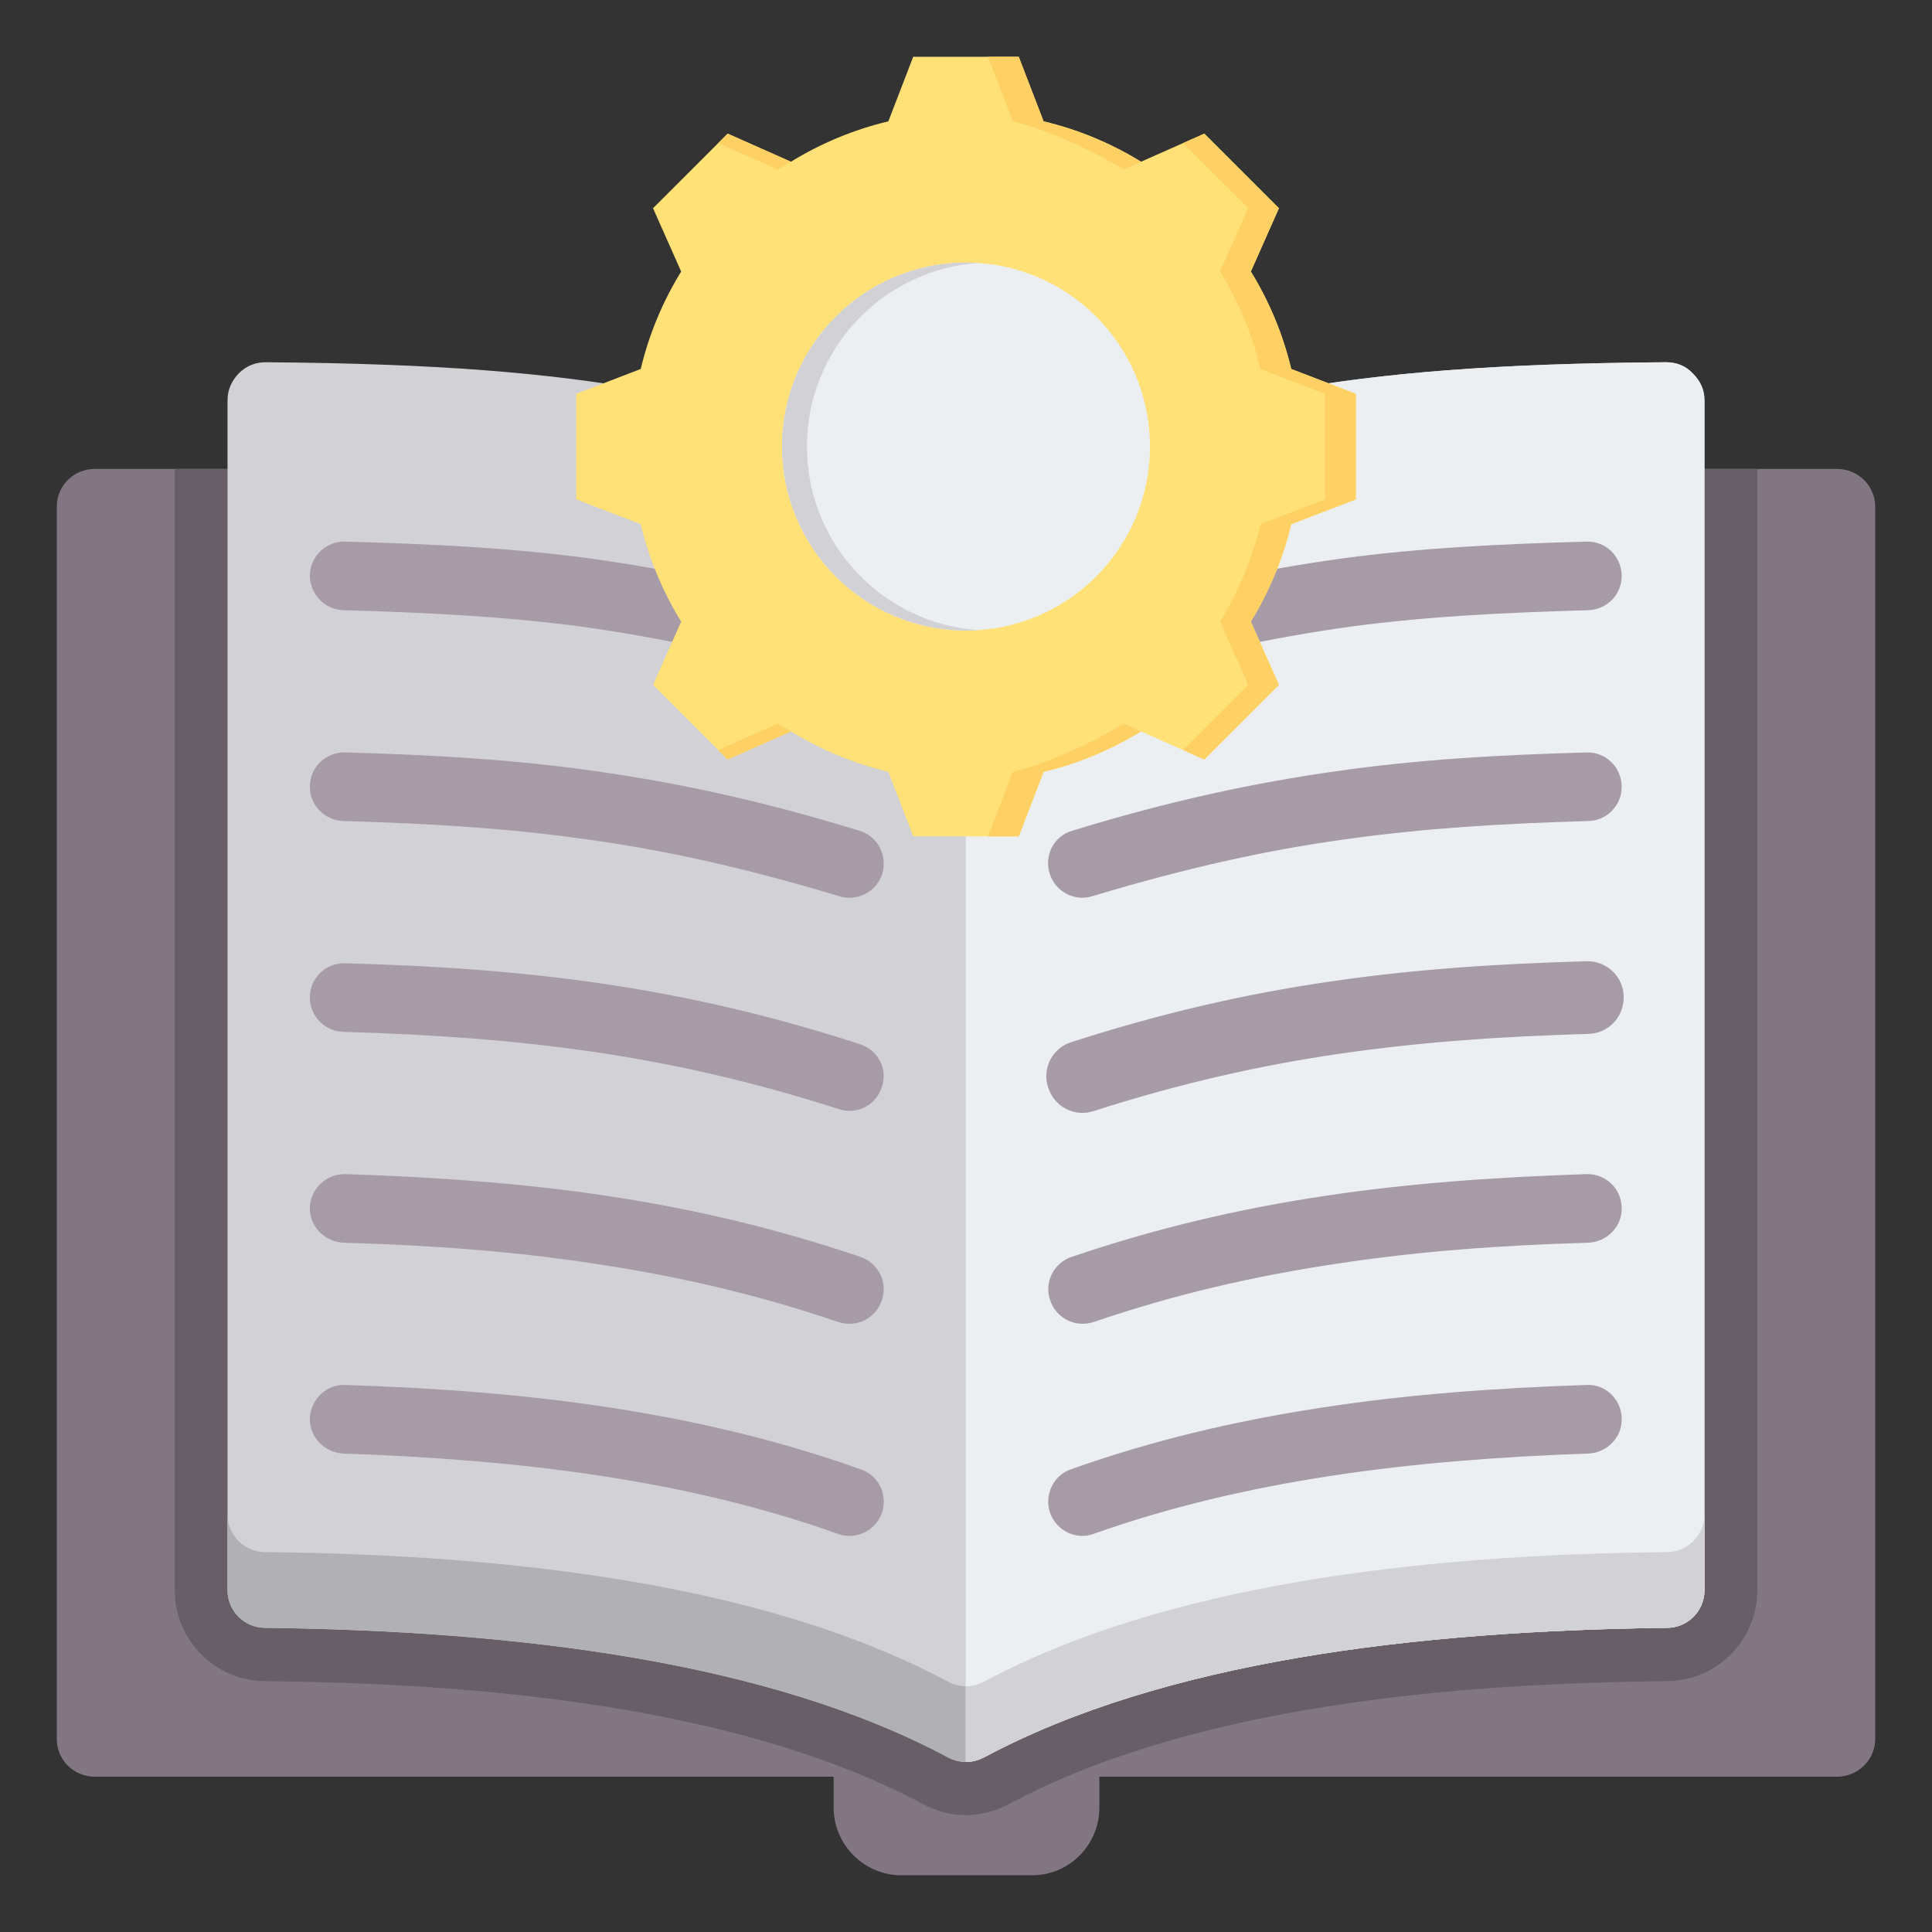 <svg clip-rule="evenodd" fill-rule="evenodd" stroke-miterlimit="2" viewBox="0 0 510 510" xmlns="http://www.w3.org/2000/svg"><rect x="0" y="0" width="510" height="510" fill="#333333" stroke="none"/><g><g><path d="m290.205 469v8.181c0 9.791-7.912 17.838-17.703 17.838h-34.602c-9.79 0-17.837-8.047-17.837-17.838v-8.181h-195.004c-5.633 0-10.059-4.426-10.059-9.924v-325.365c0-5.499 4.426-9.925 10.059-9.925h459.882c5.499 0 10.059 4.426 10.059 9.925v325.365c0 5.498-4.56 9.924-10.059 9.924z" fill="#837683"/><path d="m46.115 123.786h417.77v295.994c0 13.143-10.595 23.872-23.738 24.006-54.988.537-124.728 6.17-173.814 32.456-7.242 3.89-15.558 3.89-22.666 0-49.22-26.286-118.826-31.919-173.814-32.456-13.143-.134-23.738-10.863-23.738-24.006z" fill="#685e68"/><path d="m70.122 95.622c90.796.671 116.412 9.791 184.811 28.164 68.533-18.373 94.149-27.493 184.811-28.164 2.817 0 5.231.939 7.108 2.951 2.012 2.011 3.085 4.291 3.085 7.108v314.099c0 5.498-4.426 9.924-9.924 9.924-66.522.805-132.909 8.852-180.252 34.2-3.085 1.609-6.437 1.609-9.522 0-47.343-25.348-113.73-33.395-180.252-34.2-5.498 0-9.924-4.426-9.924-9.924v-314.099c0-2.817 1.073-5.097 2.95-7.108 2.012-2.012 4.426-2.951 7.109-2.951z" fill="#d1d1d6"/><path d="m449.937 399.796v19.984c0 5.498-4.426 9.924-9.924 9.924-66.522.805-132.909 8.852-180.252 34.2-3.085 1.609-6.437 1.609-9.522 0-47.343-25.348-113.73-33.395-180.252-34.2-5.498 0-9.924-4.426-9.924-9.924v-19.984c0 5.365 4.426 9.925 9.924 9.925 66.522.671 132.909 8.852 180.252 34.2 3.085 1.609 6.437 1.609 9.522 0 47.343-25.348 113.73-33.529 180.252-34.2 5.498 0 9.924-4.56 9.924-9.925z" fill="#b1b1b5"/><path d="m254.933 123.786c68.533-18.373 94.149-27.493 184.811-28.164 2.817 0 5.231.939 7.108 2.951 2.012 2.011 3.085 4.291 3.085 7.108v314.099c0 5.498-4.426 9.924-9.924 9.924-66.522.805-132.909 8.852-180.252 34.2-1.609.804-3.219 1.207-4.828 1.207z" fill="#eceff1"/><path d="m449.937 399.796v19.984c0 5.498-4.426 9.924-9.924 9.924-66.522.805-132.909 8.852-180.252 34.2-1.609.804-3.219 1.207-4.828 1.207v-19.983c1.609 0 3.219-.403 4.828-1.207 47.343-25.348 113.73-33.529 180.252-34.2 5.498 0 9.924-4.56 9.924-9.925z" fill="#d1d1d6"/><g fill="#a79ba7" fill-rule="nonzero"><path d="m227.171 387.86c4.828 1.61 7.242 6.84 5.633 11.534-1.744 4.694-6.84 7.242-11.668 5.499-19.849-7.108-40.637-11.936-62.364-15.289-21.995-3.353-44.795-5.097-68.131-5.901-5.096-.269-8.986-4.426-8.851-9.389.268-4.962 4.425-8.985 9.388-8.717 24.409.805 47.879 2.548 70.276 6.035 22.8 3.487 44.661 8.718 65.717 16.228z"/><path d="m227.171 331.8c4.694 1.609 7.242 6.706 5.633 11.4-1.61 4.828-6.706 7.376-11.534 5.767-21.324-7.243-42.247-12.071-63.705-15.29-21.593-3.352-43.588-4.962-66.924-5.632-5.096-.269-8.986-4.426-8.851-9.389.268-4.962 4.425-8.851 9.388-8.717 24.275.805 46.94 2.414 69.203 5.767 22.264 3.353 44.259 8.449 66.79 16.094z"/><path d="m226.903 275.605c4.828 1.476 7.51 6.572 5.901 11.266-1.475 4.828-6.572 7.511-11.4 5.901-22.934-7.376-43.99-12.07-65.046-15.155-21.324-3.085-42.515-4.56-65.717-5.23-4.962-.135-8.986-4.292-8.851-9.389.134-4.962 4.291-8.851 9.388-8.717 24.006.671 45.867 2.146 67.728 5.365 21.995 3.218 43.99 8.181 67.997 15.959z"/><path d="m226.769 219.277c4.828 1.341 7.51 6.437 6.169 11.265-1.475 4.829-6.572 7.511-11.4 6.036-24.945-7.511-46.136-12.205-66.789-15.021-20.788-2.951-41.174-4.158-64.108-4.828-4.962-.135-8.986-4.292-8.851-9.254.134-5.097 4.291-8.986 9.388-8.852 23.604.671 44.66 1.878 66.119 4.962 21.726 3.085 43.856 7.779 69.472 15.692z"/><path d="m226.635 162.814c4.828 1.341 7.644 6.438 6.303 11.266s-6.438 7.51-11.266 6.169c-26.823-7.644-48.281-12.07-68.533-14.887-20.52-2.682-39.832-3.621-62.498-4.291-4.962-.135-8.851-4.292-8.851-9.254.134-4.963 4.291-8.986 9.254-8.852 23.336.671 43.319 1.609 64.509 4.426 21.191 2.95 43.454 7.51 71.082 15.423z"/><path d="m288.73 404.893c-4.694 1.743-9.79-.805-11.534-5.499-1.609-4.694.805-9.924 5.499-11.534 21.056-7.51 43.051-12.741 65.851-16.228 22.397-3.487 45.867-5.23 70.276-6.035 4.963-.268 9.12 3.755 9.254 8.717.269 4.963-3.755 9.12-8.717 9.389-23.47.804-46.136 2.548-68.131 5.901-21.727 3.353-42.515 8.181-62.498 15.289z"/><path d="m288.73 348.967c-4.828 1.609-9.924-.939-11.534-5.767-1.609-4.694.939-9.791 5.633-11.4 22.531-7.645 44.392-12.741 66.79-16.094 22.129-3.353 44.928-4.962 69.203-5.767 4.963-.134 9.12 3.755 9.254 8.717.269 4.963-3.755 9.12-8.717 9.389-23.336.67-45.331 2.28-67.058 5.632-21.459 3.219-42.381 8.047-63.571 15.29z"/><path d="m288.596 292.772c-4.828 1.61-9.925-1.073-11.4-5.901-1.609-4.694 1.073-9.79 5.767-11.266 24.141-7.778 46.136-12.741 68.131-15.959 21.861-3.219 43.722-4.694 67.728-5.365 4.963-.134 9.12 3.755 9.254 8.717.134 5.097-3.755 9.254-8.717 9.389-23.202.67-44.393 2.145-65.717 5.23-21.056 3.085-42.112 7.779-65.046 15.155z" stroke="#a79ba7" stroke-width="1.07"/><path d="m288.328 236.578c-4.694 1.475-9.791-1.207-11.266-6.036-1.475-4.828 1.207-9.924 6.035-11.265 25.75-7.913 47.88-12.607 69.606-15.692 21.459-3.084 42.381-4.291 66.119-4.962 4.963-.134 9.12 3.755 9.254 8.852.134 4.962-3.755 9.119-8.717 9.254-22.934.67-43.32 1.877-64.242 4.828-20.519 2.816-41.844 7.51-66.789 15.021z"/><path d="m288.194 180.249c-4.829 1.341-9.791-1.341-11.132-6.169s1.341-9.925 6.169-11.266c27.628-7.913 49.891-12.473 71.216-15.423 21.056-2.817 41.173-3.755 64.375-4.426 5.097-.134 9.12 3.889 9.254 8.852.134 4.962-3.755 9.119-8.851 9.254-22.532.67-41.979 1.609-62.364 4.291-20.252 2.817-41.71 7.243-68.667 14.887z"/></g></g><g><path d="m275.485 32.033c9.091 2.164 17.769 5.761 25.718 10.659l16.711-7.414 19.689 19.689-7.414 16.712c4.898 7.948 8.496 16.626 10.659 25.717l17.052 6.563v27.857l-17.052 6.563c-2.163 9.079-5.761 17.756-10.659 25.705l7.414 16.711-19.689 19.702-16.711-7.426c-7.949 4.898-16.627 8.507-25.718 10.671l-6.563 17.039h-27.856l-6.563-17.051c-9.079-2.164-17.757-5.761-25.706-10.659l-16.711 7.426-19.701-19.702 7.426-16.699c-4.898-7.961-8.508-16.638-10.671-25.717l-17.04-6.563v-27.857l17.04-6.563c2.163-9.091 5.773-17.769 10.671-25.717l-7.426-16.712 19.701-19.689 16.699 7.414c7.961-4.898 16.639-8.495 25.718-10.659l6.563-17.052h27.856z" fill="#ffe177"/><path d="m312.299 37.77 5.615-2.492 19.689 19.689-7.414 16.712c4.898 7.948 8.496 16.626 10.659 25.717l17.052 6.563v27.857l-17.052 6.563c-2.163 9.079-5.761 17.756-10.659 25.705l7.414 16.711-19.689 19.702-5.615-2.492 17.21-17.21-7.426-16.711c4.898-7.949 8.495-16.626 10.659-25.705l17.051-6.563v-27.857l-17.051-6.563c-2.164-9.091-5.761-17.769-10.659-25.717l7.426-16.712zm-122.705 0 2.492-2.492 16.699 7.414c-1.179.656-2.345 1.337-3.488 2.054zm85.891-5.737c9.091 2.164 17.769 5.761 25.718 10.659l-4.607 2.054c-7.948-4.898-20.126-10.549-29.217-12.713l-6.563-17.052h8.106zm-66.688 161.038-16.711 7.426-2.492-2.492 15.703-6.976c1.143.705 2.309 1.385 3.5 2.042zm92.406 0c-7.949 4.898-16.627 8.507-25.718 10.671l-6.563 17.039h-8.106l6.563-17.039c9.091-2.164 21.269-7.815 29.229-12.713z" fill="#ffd064"/><path d="m254.995 69.322c26.822 0 48.565 21.742 48.565 48.564 0 26.813-21.743 48.555-48.565 48.555-26.812 0-48.555-21.742-48.555-48.555 0-26.822 21.743-48.564 48.555-48.564z" fill="#eceff1"/><path d="m254.995 69.322c1.105 0 2.2.039 3.295.118-25.284 1.687-45.28 22.729-45.28 48.446 0 25.708 19.996 46.75 45.28 48.446-1.095.069-2.19.109-3.295.109-26.812 0-48.555-21.742-48.555-48.555 0-26.822 21.743-48.564 48.555-48.564z" fill="#d1d1d6"/></g></g></svg>